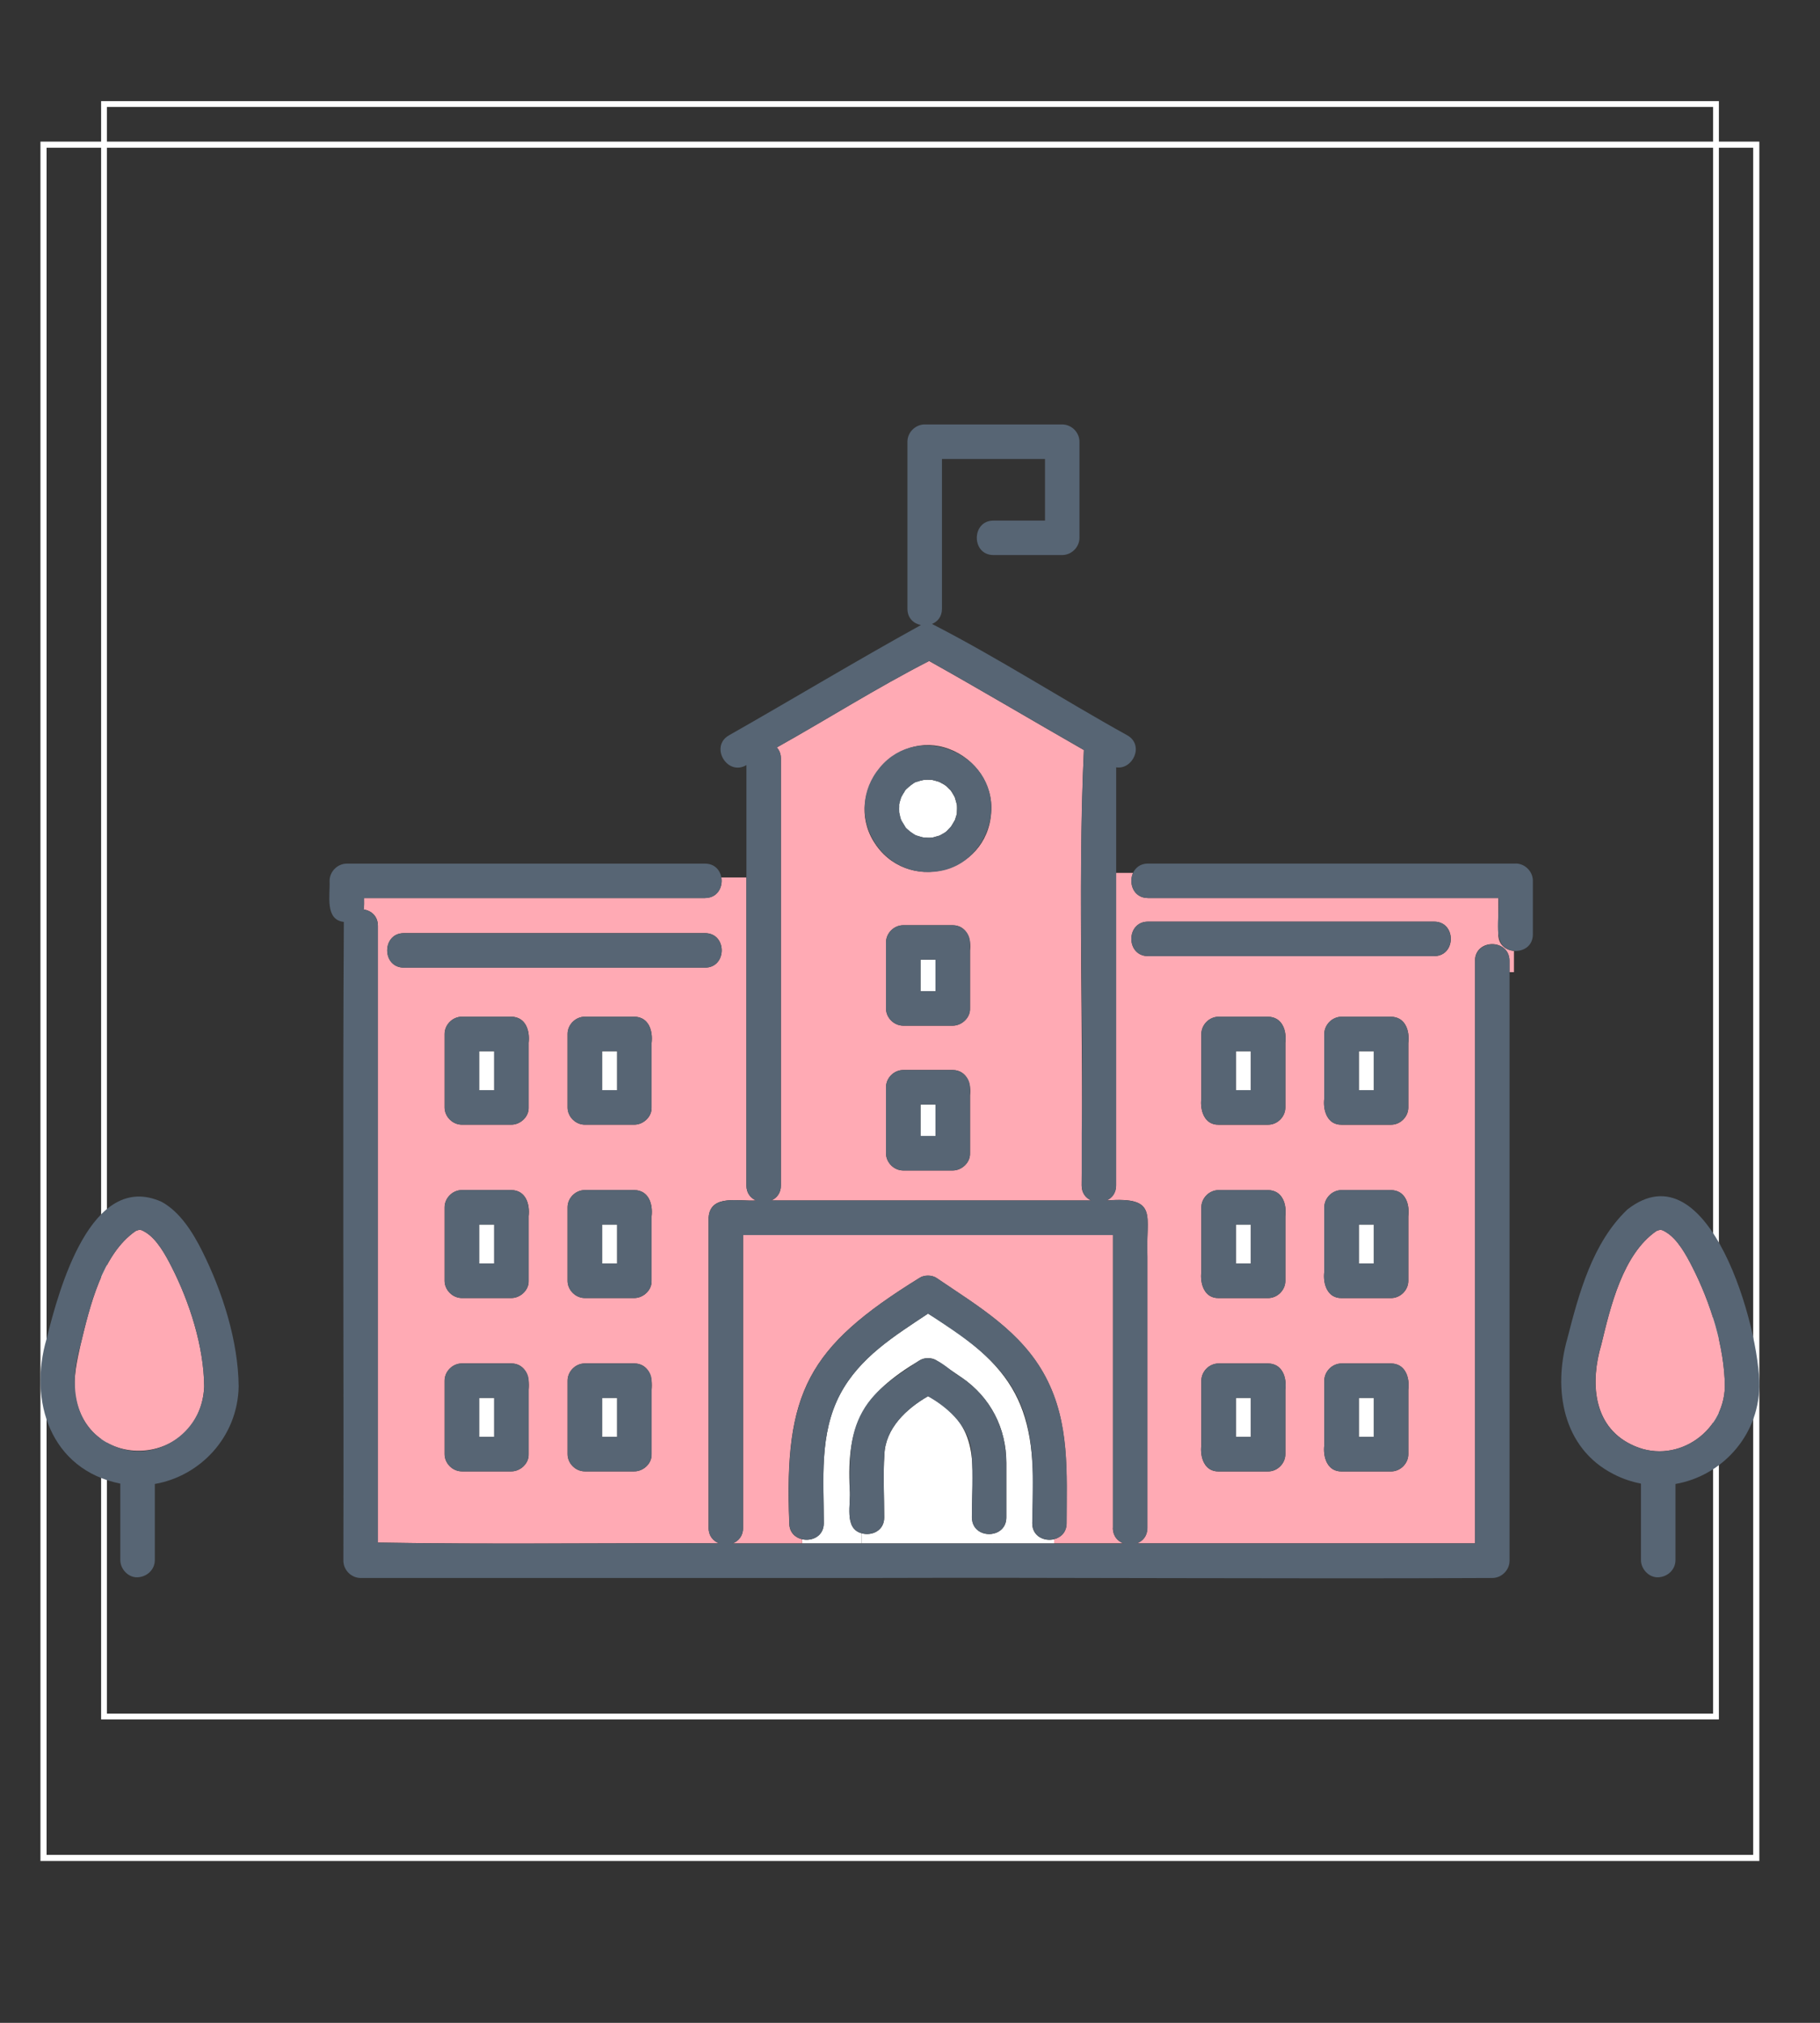 <svg width="90" height="100" viewBox="0 0 90 100" fill="none" xmlns="http://www.w3.org/2000/svg">
<rect x="0" y="0" width="90" height="100" fill="#333333" stroke="none"/>
<path d="M84.714 5.286V84.714H5.286V5.286H84.714ZM85 5H5V85H85V5Z" fill="white"/>
<g clip-path="url(#clip0_50_440)">
<path d="M86.696 7.304V91.696H2.304V7.304H86.696ZM87 7H2V92H87V7Z" fill="white"/>
<path d="M45.52 56.157H46.261V54.6H45.52V56.157Z" fill="white"/>
<path d="M51.045 75.301C51.306 69.927 50.611 67.796 45.89 64.94C44.227 66.048 42.512 67.098 41.543 68.926C40.502 70.896 40.736 73.151 40.736 75.301C40.736 75.944 40.153 76.205 39.67 76.096V76.299H42.594V75.795C41.719 75.546 42.096 74.326 42.02 73.628C41.847 70.395 42.694 68.91 45.462 67.259C45.696 67.098 46.088 67.098 46.321 67.259C46.734 67.541 47.15 67.821 47.56 68.103C48.981 69.08 49.764 70.601 49.764 72.323V75.015C49.764 75.498 49.436 75.768 49.066 75.826V76.299H52.132V76.093C51.643 76.214 51.045 75.953 51.045 75.304V75.301Z" fill="white"/>
<path d="M48.061 75.015C48.067 72.453 48.565 70.443 45.893 69.023C44.822 69.636 43.781 70.617 43.735 71.904C43.665 72.933 43.726 73.983 43.726 75.015C43.726 75.686 43.091 75.944 42.597 75.795V76.299H49.072V75.826C48.601 75.902 48.067 75.632 48.067 75.015H48.061Z" fill="white"/>
<path d="M55.037 75.534V61.051H36.744V75.534C36.744 75.938 36.51 76.193 36.219 76.299H39.667V76.096C39.324 76.017 39.03 75.756 39.03 75.3C38.769 68.816 39.94 66.597 45.456 63.182C45.69 63.021 46.082 63.021 46.315 63.182C48.349 64.566 50.508 65.811 51.701 68.066C52.909 70.349 52.742 72.811 52.742 75.3C52.742 75.747 52.46 76.008 52.126 76.09V76.296H55.556C55.265 76.19 55.031 75.935 55.031 75.531L55.037 75.534Z" fill="#FFAAB4"/>
<path d="M53.489 58.604C53.595 51.443 53.285 44.2 53.598 37.078C51.042 35.618 48.513 34.112 45.945 32.676C43.328 34.018 40.966 35.521 38.413 36.95C38.535 37.084 38.614 37.266 38.614 37.497V58.604C38.614 58.984 38.407 59.23 38.14 59.345H53.962C53.695 59.23 53.489 58.984 53.489 58.604ZM47.967 54.154V57.01C47.988 57.472 47.56 57.864 47.114 57.864H44.667C44.206 57.864 43.814 57.472 43.814 57.01V53.75C43.814 53.289 44.206 52.897 44.667 52.897H47.114C47.797 52.903 48.043 53.562 47.967 54.154ZM47.967 46.996V49.852C47.988 50.311 47.56 50.705 47.114 50.705H44.667C44.206 50.705 43.814 50.314 43.814 49.852V46.592C43.814 46.13 44.206 45.739 44.667 45.739H47.114C47.797 45.745 48.043 46.404 47.967 46.996ZM49.014 40.162C48.823 43.237 44.788 44.209 43.195 41.586C41.707 39.13 44.239 36.012 46.941 37.029C48.225 37.512 49.123 38.775 49.014 40.165V40.162Z" fill="#FFAAB4"/>
<path d="M44.464 40.177C44.497 40.308 44.512 40.457 44.579 40.581C44.64 40.69 44.725 40.809 44.782 40.915C44.849 40.991 44.952 41.058 44.995 41.109C45.092 41.173 45.168 41.234 45.283 41.297C45.414 41.331 45.55 41.386 45.684 41.407C45.824 41.416 45.957 41.422 46.1 41.41C46.218 41.376 46.34 41.346 46.455 41.31C46.57 41.24 46.701 41.191 46.804 41.097C46.883 41.021 46.95 40.942 47.026 40.863C47.096 40.757 47.159 40.642 47.223 40.532C47.253 40.423 47.281 40.359 47.314 40.238C47.314 40.171 47.323 40.056 47.323 39.98C47.323 39.925 47.323 39.849 47.317 39.783C47.281 39.658 47.253 39.534 47.211 39.409C47.15 39.3 47.09 39.188 47.017 39.084C46.941 39.012 46.868 38.936 46.792 38.863C46.777 38.851 46.78 38.851 46.771 38.845C46.67 38.766 46.549 38.717 46.443 38.653C46.325 38.614 46.203 38.584 46.082 38.553C45.93 38.547 45.805 38.538 45.651 38.562C45.532 38.584 45.429 38.617 45.317 38.656C45.159 38.708 45.344 38.638 45.353 38.641C45.274 38.632 45.107 38.772 45.04 38.817C45.022 38.83 44.889 38.951 44.983 38.857C45.08 38.76 44.943 38.896 44.934 38.905C44.892 38.945 44.74 39.063 44.731 39.121C44.8 39.027 44.81 39.015 44.755 39.09C44.749 39.1 44.743 39.106 44.737 39.115C44.67 39.209 44.618 39.312 44.561 39.412C44.518 39.546 44.476 39.664 44.455 39.807C44.445 39.931 44.448 40.056 44.455 40.18L44.464 40.177Z" fill="white"/>
<path d="M45.52 48.999H46.261V47.442H45.52V48.999Z" fill="white"/>
<path d="M74.098 46.194V44.394H56.767C56.045 44.394 55.802 43.656 56.03 43.152H55.189V58.604C55.189 58.984 54.982 59.23 54.715 59.345C57.338 59.145 56.643 60.098 56.737 62.11C56.737 66.585 56.737 71.06 56.737 75.531C56.737 75.935 56.506 76.19 56.212 76.296H72.939V47.496C72.939 46.398 74.642 46.401 74.642 47.496V48.061H74.866V47.008C74.469 46.977 74.092 46.707 74.092 46.191L74.098 46.194ZM63.561 68.707V71.888C63.561 72.35 63.17 72.742 62.708 72.742H60.261C59.551 72.751 59.336 72.031 59.408 71.439C59.408 70.38 59.408 69.32 59.408 68.258C59.408 67.796 59.8 67.405 60.261 67.405H62.708C63.419 67.414 63.637 68.103 63.561 68.707ZM63.561 60.137V63.319C63.561 63.78 63.17 64.172 62.708 64.172H60.261C59.551 64.181 59.336 63.461 59.408 62.869C59.408 61.81 59.408 60.75 59.408 59.688C59.408 59.227 59.8 58.835 60.261 58.835H62.708C63.419 58.844 63.637 59.533 63.561 60.137ZM63.561 51.567V54.749C63.561 55.21 63.17 55.602 62.708 55.602H60.261C59.551 55.611 59.336 54.892 59.408 54.3C59.408 53.24 59.408 52.181 59.408 51.118C59.408 50.657 59.8 50.265 60.261 50.265H62.708C63.419 50.274 63.637 50.963 63.561 51.567ZM69.642 68.707V71.888C69.642 72.35 69.25 72.742 68.789 72.742H66.342C65.632 72.751 65.416 72.031 65.489 71.439C65.489 70.38 65.489 69.32 65.489 68.258C65.489 67.796 65.88 67.405 66.342 67.405H68.789C69.499 67.414 69.718 68.103 69.642 68.707ZM69.642 60.137V63.319C69.642 63.78 69.25 64.172 68.789 64.172H66.342C65.632 64.181 65.416 63.461 65.489 62.869C65.489 61.81 65.489 60.75 65.489 59.688C65.489 59.227 65.88 58.835 66.342 58.835H68.789C69.499 58.844 69.718 59.533 69.642 60.137ZM69.642 51.567V54.749C69.642 55.21 69.25 55.602 68.789 55.602H66.342C65.632 55.611 65.416 54.892 65.489 54.3C65.489 53.24 65.489 52.181 65.489 51.118C65.489 50.657 65.88 50.265 66.342 50.265H68.789C69.499 50.274 69.718 50.963 69.642 51.567ZM70.92 47.266H56.77C55.671 47.266 55.675 45.563 56.77 45.563H70.92C72.019 45.563 72.016 47.266 70.92 47.266Z" fill="#FFAAB4"/>
<path d="M34.865 44.394H18.004C17.998 44.579 18.02 44.779 17.983 44.959C18.353 45.013 18.687 45.283 18.687 45.769V76.257C24.316 76.357 29.938 76.269 35.566 76.296C35.275 76.19 35.041 75.935 35.041 75.531V60.195C35.114 58.999 36.574 59.412 37.384 59.342C37.117 59.226 36.911 58.98 36.911 58.601V43.377H35.672C35.751 43.85 35.481 44.391 34.865 44.391V44.394ZM26.14 68.704V71.885C26.161 72.347 25.733 72.738 25.287 72.738H22.84C22.379 72.738 21.987 72.347 21.987 71.885V68.255C21.987 67.793 22.379 67.402 22.84 67.402H25.287C26 67.411 26.213 68.1 26.14 68.704ZM26.14 60.134V63.316C26.161 63.774 25.733 64.169 25.287 64.169H22.84C22.379 64.169 21.987 63.777 21.987 63.316V59.685C21.987 59.223 22.379 58.832 22.84 58.832H25.287C26 58.841 26.213 59.53 26.14 60.134ZM26.14 51.564V54.746C26.161 55.207 25.733 55.599 25.287 55.599H22.84C22.379 55.599 21.987 55.207 21.987 54.746V51.115C21.987 50.654 22.379 50.262 22.84 50.262H25.287C26 50.271 26.213 50.96 26.14 51.564ZM32.221 68.704V71.885C32.242 72.347 31.814 72.738 31.367 72.738H28.921C28.459 72.738 28.068 72.347 28.068 71.885V68.255C28.068 67.793 28.459 67.402 28.921 67.402H31.367C32.081 67.411 32.293 68.1 32.221 68.704ZM32.221 60.134V63.316C32.242 63.774 31.814 64.169 31.367 64.169H28.921C28.459 64.169 28.068 63.777 28.068 63.316V59.685C28.068 59.223 28.459 58.832 28.921 58.832H31.367C32.081 58.841 32.293 59.53 32.221 60.134ZM32.221 51.564V54.746C32.242 55.207 31.814 55.599 31.367 55.599H28.921C28.459 55.599 28.068 55.207 28.068 54.746V51.115C28.068 50.654 28.459 50.262 28.921 50.262H31.367C32.081 50.271 32.293 50.96 32.221 51.564ZM34.865 47.833H19.971C18.872 47.833 18.875 46.13 19.971 46.13H34.865C35.964 46.13 35.961 47.833 34.865 47.833Z" fill="#FFAAB4"/>
<path d="M72.945 47.499V76.299H56.218C56.509 76.193 56.743 75.938 56.743 75.534V62.113C56.643 60.104 57.35 59.151 54.721 59.348C54.988 59.233 55.195 58.987 55.195 58.607V43.155V37.934C56.008 38.065 56.6 36.847 55.753 36.355C52.514 34.561 49.369 32.527 46.088 30.846C46.364 30.733 46.58 30.484 46.58 30.096V22.689H51.676V25.736H49.126C48.031 25.736 48.028 27.439 49.126 27.439H52.526C52.988 27.439 53.38 27.048 53.38 26.587V21.836C53.38 21.374 52.988 20.983 52.526 20.983H45.726C45.265 20.983 44.873 21.374 44.873 21.836V30.096C44.873 30.563 45.186 30.83 45.541 30.9C42.354 32.658 39.212 34.555 36.042 36.355C35.089 36.908 35.961 38.386 36.911 37.822V43.383V58.607C36.911 58.987 37.117 59.233 37.384 59.348C36.577 59.412 35.114 59.005 35.041 60.201C35.041 64.676 35.041 69.15 35.041 73.622V75.534C35.041 75.938 35.275 76.193 35.566 76.299C29.938 76.272 24.316 76.36 18.687 76.26V45.772C18.687 45.286 18.353 45.016 17.983 44.962C18.02 44.782 17.998 44.582 18.004 44.397H34.865C35.484 44.397 35.754 43.854 35.672 43.383C35.611 43.019 35.341 42.694 34.865 42.694H17.151C16.69 42.694 16.298 43.086 16.298 43.547C16.332 44.242 16.052 45.472 17.003 45.575C16.942 56.097 17.003 66.627 16.981 77.155C16.981 77.617 17.373 78.008 17.834 78.008H42.59V76.305H39.667H36.219C36.51 76.199 36.744 75.944 36.744 75.54V61.057H55.037V75.54C55.037 75.944 55.271 76.199 55.562 76.305H52.132H49.066H42.59V78.008C52.991 77.975 63.397 78.06 73.795 78.008C74.256 78.008 74.648 77.617 74.648 77.155V48.07V47.506C74.648 46.41 72.945 46.407 72.945 47.506V47.499ZM38.407 59.345H38.143C38.41 59.23 38.617 58.984 38.617 58.604V37.497C38.617 37.263 38.538 37.084 38.416 36.95C40.969 35.521 43.328 34.018 45.948 32.676C48.516 34.112 51.045 35.618 53.601 37.078C53.288 43.337 53.595 49.719 53.492 56.018C53.492 56.88 53.492 57.742 53.492 58.607C53.492 58.987 53.698 59.233 53.965 59.348H38.41L38.407 59.345Z" fill="#576574"/>
<path d="M34.865 47.837C35.961 47.837 35.964 46.133 34.865 46.133H19.971C18.875 46.133 18.872 47.837 19.971 47.837H34.865Z" fill="#576574"/>
<path d="M46.525 43.052C47.918 42.8 48.914 41.534 49.011 40.159C49.218 37.218 45.408 35.663 43.51 37.937C41.595 40.223 43.595 43.611 46.522 43.052H46.525ZM44.464 39.804C44.485 39.661 44.524 39.543 44.57 39.409C44.624 39.309 44.679 39.206 44.746 39.112C44.752 39.103 44.758 39.097 44.764 39.088C44.819 39.012 44.81 39.024 44.74 39.118C44.749 39.06 44.904 38.942 44.943 38.902C44.952 38.893 45.092 38.757 44.992 38.854C44.898 38.948 45.031 38.827 45.05 38.814C45.119 38.769 45.283 38.629 45.362 38.638C45.353 38.638 45.168 38.708 45.326 38.654C45.438 38.614 45.541 38.581 45.66 38.559C45.815 38.535 45.939 38.544 46.091 38.55C46.212 38.584 46.331 38.614 46.452 38.65C46.558 38.717 46.68 38.763 46.78 38.842C46.789 38.848 46.783 38.845 46.801 38.86C46.874 38.933 46.95 39.009 47.026 39.081C47.099 39.185 47.159 39.294 47.22 39.406C47.26 39.531 47.29 39.655 47.326 39.78C47.335 39.843 47.332 39.922 47.332 39.977C47.332 40.053 47.323 40.168 47.323 40.235C47.29 40.356 47.26 40.423 47.232 40.529C47.168 40.639 47.105 40.754 47.035 40.86C46.959 40.936 46.892 41.015 46.813 41.094C46.707 41.185 46.58 41.237 46.464 41.307C46.346 41.343 46.227 41.377 46.109 41.407C45.966 41.419 45.833 41.41 45.693 41.404C45.559 41.383 45.423 41.328 45.292 41.294C45.177 41.231 45.101 41.17 45.004 41.106C44.958 41.058 44.855 40.988 44.791 40.912C44.734 40.806 44.652 40.687 44.588 40.578C44.521 40.454 44.509 40.305 44.473 40.174C44.464 40.053 44.461 39.925 44.473 39.801L44.464 39.804Z" fill="#576574"/>
<path d="M23.696 53.896H24.437V51.968H23.696V53.896Z" fill="white"/>
<path d="M26.14 51.564C26.21 50.954 26.009 50.277 25.287 50.262C24.473 50.262 23.657 50.262 22.843 50.262C22.382 50.262 21.99 50.654 21.99 51.115V54.746C21.99 55.207 22.382 55.599 22.843 55.599H25.29C25.736 55.599 26.161 55.207 26.143 54.746V51.564H26.14ZM24.437 53.893H23.696V51.965H24.437V53.893Z" fill="#576574"/>
<path d="M29.777 53.896H30.517V51.968H29.777V53.896Z" fill="white"/>
<path d="M32.221 51.564C32.29 50.954 32.09 50.277 31.367 50.262C30.554 50.262 29.737 50.262 28.921 50.262C28.459 50.262 28.068 50.654 28.068 51.115V54.746C28.068 55.207 28.459 55.599 28.921 55.599H31.367C31.814 55.599 32.239 55.207 32.221 54.746V51.564ZM30.517 53.893H29.777V51.965H30.517V53.893Z" fill="#576574"/>
<path d="M23.696 62.463H24.437V60.535H23.696V62.463Z" fill="white"/>
<path d="M26.14 60.134C26.21 59.524 26.009 58.847 25.287 58.832H22.843C22.382 58.832 21.99 59.223 21.99 59.685V63.316C21.99 63.777 22.382 64.169 22.843 64.169H25.29C25.736 64.169 26.161 63.777 26.143 63.316V60.134H26.14ZM24.437 62.462H23.696V60.535H24.437V62.462Z" fill="#576574"/>
<path d="M29.777 62.463H30.517V60.535H29.777V62.463Z" fill="white"/>
<path d="M32.221 60.134C32.29 59.524 32.09 58.847 31.367 58.832H28.921C28.459 58.832 28.068 59.223 28.068 59.685V63.316C28.068 63.777 28.459 64.169 28.921 64.169H31.367C31.814 64.169 32.239 63.777 32.221 63.316V60.134ZM30.517 62.462H29.777V60.535H30.517V62.462Z" fill="#576574"/>
<path d="M23.696 71.032H24.437V69.105H23.696V71.032Z" fill="white"/>
<path d="M25.29 67.402H22.843C22.382 67.402 21.99 67.793 21.99 68.255V71.885C21.99 72.347 22.382 72.738 22.843 72.738H25.29C25.736 72.738 26.161 72.347 26.143 71.885V68.255C26.143 67.793 25.751 67.402 25.29 67.402ZM24.437 71.032H23.696V69.105H24.437V71.032Z" fill="#576574"/>
<path d="M29.777 71.032H30.517V69.105H29.777V71.032Z" fill="white"/>
<path d="M31.37 67.402H28.924C28.462 67.402 28.071 67.793 28.071 68.255V71.885C28.071 72.347 28.462 72.738 28.924 72.738H31.37C31.817 72.738 32.242 72.347 32.224 71.885V68.255C32.224 67.793 31.832 67.402 31.37 67.402ZM30.517 71.032H29.777V69.105H30.517V71.032Z" fill="#576574"/>
<path d="M70.917 45.56H56.767C55.671 45.56 55.668 47.263 56.767 47.263H70.917C72.013 47.263 72.016 45.56 70.917 45.56Z" fill="#576574"/>
<path d="M74.948 42.691H56.767C56.394 42.691 56.151 42.891 56.03 43.152C55.799 43.656 56.042 44.394 56.767 44.394H74.098C74.217 45.226 73.664 46.904 74.872 47.008C75.322 47.044 75.801 46.774 75.801 46.191V43.541C75.801 43.08 75.41 42.688 74.948 42.688V42.691Z" fill="#576574"/>
<path d="M67.195 53.896H67.936V51.968H67.195V53.896Z" fill="white"/>
<path d="M69.639 51.564C69.709 50.954 69.508 50.277 68.786 50.262C67.972 50.262 67.156 50.262 66.339 50.262C65.877 50.262 65.486 50.654 65.486 51.115V54.296C65.41 54.885 65.629 55.611 66.339 55.599H68.786C69.247 55.599 69.639 55.207 69.639 54.746V51.564ZM67.936 53.893H67.195V51.965H67.936V53.893Z" fill="#576574"/>
<path d="M61.114 53.896H61.855V51.968H61.114V53.896Z" fill="white"/>
<path d="M63.558 51.564C63.628 50.954 63.428 50.277 62.705 50.262C61.892 50.262 61.075 50.262 60.261 50.262C59.8 50.262 59.408 50.654 59.408 51.115V54.296C59.336 54.885 59.551 55.611 60.261 55.599H62.708C63.17 55.599 63.561 55.207 63.561 54.746V51.564H63.558ZM61.855 53.893H61.114V51.965H61.855V53.893Z" fill="#576574"/>
<path d="M67.195 62.463H67.936V60.535H67.195V62.463Z" fill="white"/>
<path d="M69.639 60.134C69.709 59.524 69.508 58.847 68.786 58.832H66.339C65.877 58.832 65.486 59.223 65.486 59.685V62.866C65.41 63.455 65.629 64.181 66.339 64.169H68.786C69.247 64.169 69.639 63.777 69.639 63.316V60.134ZM67.936 62.462H67.195V60.535H67.936V62.462Z" fill="#576574"/>
<path d="M61.114 62.463H61.855V60.535H61.114V62.463Z" fill="white"/>
<path d="M63.558 60.134C63.628 59.524 63.428 58.847 62.705 58.832H60.261C59.8 58.832 59.408 59.223 59.408 59.685V62.866C59.336 63.455 59.551 64.181 60.261 64.169H62.708C63.17 64.169 63.561 63.777 63.561 63.316V60.134H63.558ZM61.855 62.462H61.114V60.535H61.855V62.462Z" fill="#576574"/>
<path d="M67.195 71.032H67.936V69.105H67.195V71.032Z" fill="white"/>
<path d="M66.342 67.402C65.88 67.402 65.489 67.793 65.489 68.255V71.436C65.413 72.025 65.632 72.751 66.342 72.738H68.789C69.25 72.738 69.642 72.347 69.642 71.885V68.704C69.718 68.103 69.502 67.411 68.789 67.402H66.342ZM67.936 71.032H67.195V69.105H67.936V71.032Z" fill="#576574"/>
<path d="M61.114 71.032H61.855V69.105H61.114V71.032Z" fill="white"/>
<path d="M60.261 67.402C59.8 67.402 59.408 67.793 59.408 68.255V71.436C59.333 72.025 59.551 72.751 60.261 72.738H62.708C63.17 72.738 63.561 72.347 63.561 71.885V68.704C63.637 68.103 63.422 67.411 62.708 67.402H60.264H60.261ZM61.855 71.032H61.114V69.105H61.855V71.032Z" fill="#576574"/>
<path d="M47.114 52.897H44.667C44.206 52.897 43.814 53.289 43.814 53.75V57.01C43.814 57.472 44.206 57.863 44.667 57.863H47.114C47.56 57.863 47.985 57.472 47.967 57.01V53.75C47.967 53.289 47.575 52.897 47.114 52.897ZM46.261 56.157H45.52V54.6H46.261V56.157Z" fill="#576574"/>
<path d="M47.114 45.739H44.667C44.206 45.739 43.814 46.13 43.814 46.592V49.852C43.814 50.314 44.206 50.705 44.667 50.705H47.114C47.56 50.705 47.985 50.314 47.967 49.852V46.592C47.967 46.13 47.575 45.739 47.114 45.739ZM46.261 48.999H45.52V47.442H46.261V48.999Z" fill="#576574"/>
<path d="M47.56 68.103C46.913 67.775 46.242 66.825 45.462 67.259C44.409 67.978 43.298 68.625 42.651 69.776C41.965 70.993 42.02 72.289 42.02 73.628C42.096 74.326 41.719 75.546 42.594 75.796C43.088 75.944 43.723 75.686 43.723 75.015C43.723 73.983 43.662 72.933 43.732 71.904C43.781 70.617 44.819 69.636 45.89 69.023C46.962 69.636 48.003 70.617 48.049 71.904C48.119 72.933 48.058 73.983 48.058 75.015C48.058 75.629 48.592 75.899 49.063 75.826C49.43 75.768 49.761 75.498 49.761 75.015V72.323C49.761 70.601 48.978 69.081 47.557 68.103H47.56Z" fill="#576574"/>
<path d="M7.203 60.923C6.972 60.781 6.921 60.769 6.708 60.857C5.048 62.004 4.438 64.594 3.982 66.485C3.809 67.256 3.624 68.097 3.709 68.892C4.295 72.89 9.902 72.538 10.099 68.543C10.081 66.567 9.38 64.387 8.493 62.642C8.181 62.025 7.762 61.27 7.206 60.923H7.203Z" fill="#FFAAB4"/>
<path d="M7.983 59.409C4.514 57.857 2.911 63.738 2.31 66.166C1.39 69.272 2.51 72.656 5.949 73.343V77.122C5.949 77.568 6.341 77.993 6.802 77.975C7.264 77.954 7.656 77.602 7.656 77.122V73.361C9.884 72.978 11.751 71.054 11.802 68.543C11.781 66.284 10.998 63.85 9.996 61.846C9.538 60.933 8.912 59.916 7.986 59.409H7.983ZM5.449 71.4C3.545 70.462 3.445 68.291 3.982 66.482C4.441 64.585 5.042 62.01 6.708 60.854C6.921 60.766 6.972 60.778 7.203 60.92C7.762 61.267 8.178 62.022 8.49 62.639C9.38 64.384 10.078 66.564 10.096 68.54C10.048 70.868 7.577 72.484 5.446 71.397L5.449 71.4Z" fill="#576574"/>
<path d="M80.646 71.4C82.777 72.484 85.245 70.871 85.297 68.543C85.279 66.567 84.578 64.387 83.691 62.642C83.378 62.025 82.96 61.27 82.404 60.923C82.173 60.781 82.122 60.769 81.909 60.857C80.249 62.004 79.638 64.594 79.183 66.485C78.646 68.291 78.749 70.465 80.649 71.403L80.646 71.4Z" fill="#FFAAB4"/>
<path d="M79.787 72.872C80.233 73.106 80.692 73.254 81.147 73.343V77.122C81.147 77.568 81.539 77.993 82 77.975C82.462 77.954 82.853 77.602 82.853 77.122V73.361C85.081 72.978 86.948 71.054 87 68.543C87.043 65.741 84.526 56.64 80.479 59.788C78.749 61.437 78.084 63.92 77.507 66.169C76.788 68.683 77.274 71.594 79.787 72.872ZM79.18 66.485C79.638 64.588 80.24 62.013 81.906 60.857C82.119 60.769 82.17 60.781 82.401 60.923C82.96 61.27 83.375 62.025 83.688 62.642C84.578 64.387 85.276 66.567 85.294 68.543C85.245 70.871 82.774 72.487 80.643 71.4C78.74 70.462 78.64 68.291 79.177 66.482L79.18 66.485Z" fill="#576574"/>
<path d="M51.707 68.064C50.514 65.808 48.355 64.563 46.321 63.179C46.088 63.018 45.696 63.018 45.462 63.179C39.943 66.594 38.775 68.819 39.036 75.298C39.036 75.753 39.33 76.014 39.673 76.093C40.156 76.202 40.739 75.941 40.739 75.298C40.739 73.145 40.505 70.893 41.546 68.923C42.515 67.095 44.227 66.045 45.893 64.937C47.557 66.045 49.272 67.095 50.237 68.923C51.279 70.893 51.045 73.148 51.045 75.298C51.045 75.947 51.643 76.211 52.132 76.087C52.466 76.005 52.748 75.741 52.748 75.298C52.748 72.805 52.915 70.346 51.707 68.064Z" fill="#576574"/>
</g>
<defs>
<clipPath id="clip0_50_440">
<rect width="85" height="85" fill="white" transform="translate(2 7)"/>
</clipPath>
</defs>
</svg>
